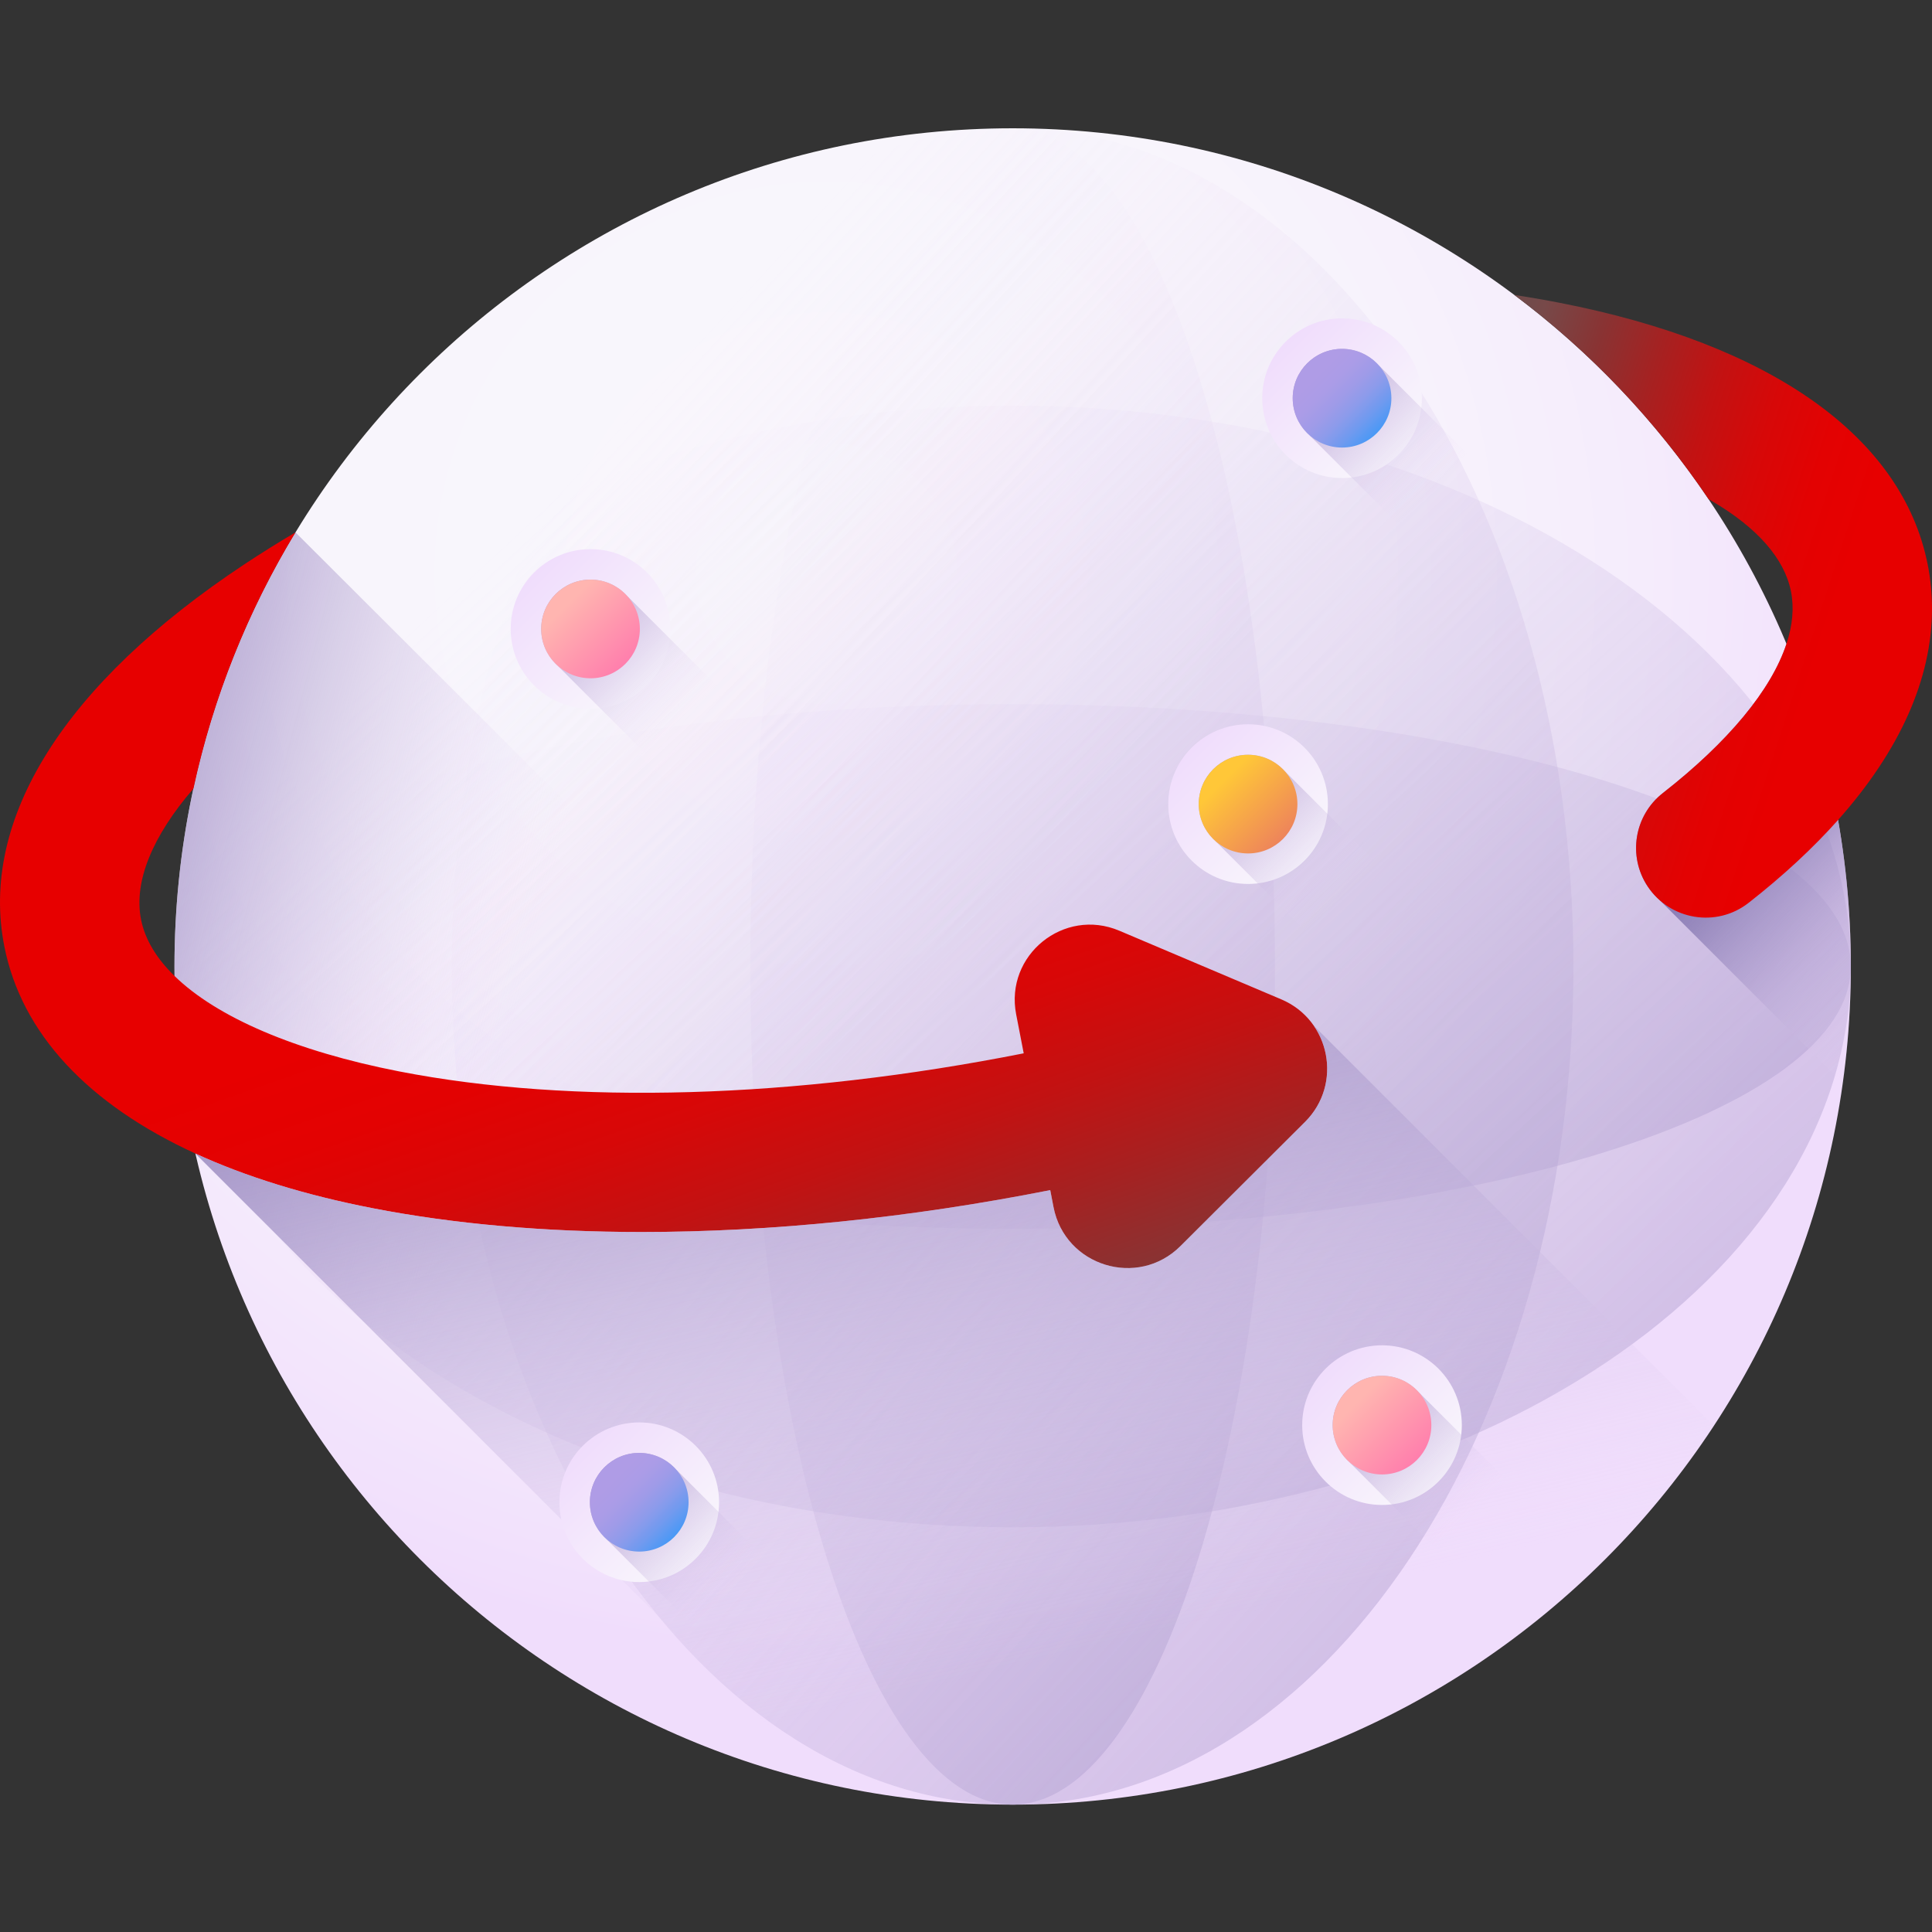 <svg width="92" height="92" viewBox="0 0 92 92" fill="none" xmlns="http://www.w3.org/2000/svg">
<rect x="0" y="0" width="92" height="92" fill="#333333" stroke="none"/>
<g clip-path="url(#clip0)">
<path d="M88.135 46.023C88.135 68.066 70.265 85.935 48.222 85.935C26.178 85.935 8.308 68.066 8.308 46.023C8.308 23.979 26.178 6.109 48.222 6.109C70.265 6.109 88.135 23.979 88.135 46.023Z" fill="url(#paint0_radial)"/>
<path d="M74.926 46.023C74.926 23.979 62.97 6.109 48.221 6.109C33.473 6.109 21.517 23.979 21.517 46.023C21.517 68.066 33.473 85.935 48.221 85.935C62.97 85.935 74.926 68.066 74.926 46.023Z" fill="url(#paint1_linear)"/>
<path d="M60.713 46.023C60.713 23.979 55.12 6.109 48.222 6.109C41.323 6.109 35.73 23.979 35.73 46.023C35.73 68.066 41.323 85.935 48.222 85.935C55.12 85.935 60.713 68.066 60.713 46.023Z" fill="url(#paint2_linear)"/>
<path d="M88.135 46.023C88.135 31.273 70.265 19.318 48.222 19.318C26.178 19.318 8.308 31.273 8.308 46.023C8.308 60.771 26.178 72.727 48.222 72.727C70.265 72.727 88.135 60.771 88.135 46.023Z" fill="url(#paint3_linear)"/>
<path d="M88.135 46.023C88.135 39.123 70.265 33.531 48.222 33.531C26.178 33.531 8.308 39.123 8.308 46.023C8.308 52.921 26.178 58.513 48.222 58.513C70.265 58.513 88.135 52.921 88.135 46.023Z" fill="url(#paint4_linear)"/>
<path d="M62.557 48.836C62.19 48.308 61.672 47.868 61.014 47.589L53.302 44.32C50.661 43.201 47.843 45.483 48.388 48.299L48.748 50.158C45.877 50.727 43.032 51.166 40.248 51.477L14.072 25.352C10.415 31.381 8.308 38.456 8.308 46.022C8.308 49.087 8.657 52.07 9.311 54.936L39.307 84.932C42.174 85.587 45.156 85.935 48.222 85.935C62.19 85.935 74.481 78.757 81.612 67.891L62.557 48.836Z" fill="url(#paint5_linear)"/>
<path d="M79.183 37.765C77.82 38.831 77.504 40.766 78.459 42.209C78.618 42.449 78.806 42.658 79.01 42.842L87.747 51.58C88.001 49.764 88.135 47.908 88.135 46.022C88.135 40.578 87.043 35.389 85.07 30.66C84.347 32.851 82.308 35.322 79.183 37.765Z" fill="url(#paint6_linear)"/>
<path d="M91.793 26.872C90.587 20.809 84.363 16.386 74.264 14.418C73.561 14.281 72.842 14.156 72.111 14.046C75.714 16.742 78.845 20.032 81.362 23.769C81.427 23.808 81.491 23.845 81.555 23.882C83.666 25.125 84.973 26.59 85.285 28.165C85.438 28.938 85.362 29.775 85.069 30.66C84.347 32.851 82.307 35.322 79.183 37.765C77.82 38.831 77.504 40.766 78.459 42.209C79.526 43.82 81.742 44.186 83.264 42.994C84.912 41.705 86.336 40.384 87.528 39.045C90.469 35.739 92 32.322 92 28.984C92 28.275 91.933 27.572 91.793 26.872Z" fill="url(#paint7_linear)"/>
<path d="M61.015 47.589L53.302 44.32C50.661 43.201 47.843 45.483 48.388 48.299L48.748 50.158C37.823 52.322 27.264 52.629 19.005 51.019C14.059 50.053 10.325 48.44 8.313 46.478C7.449 45.637 6.903 44.731 6.716 43.786C6.359 41.982 7.256 39.82 9.21 37.553C10.155 33.175 11.819 29.064 14.07 25.351C13.23 25.846 12.42 26.352 11.639 26.87C3.063 32.551 -0.998 39.017 0.209 45.079C1.03 49.211 4.184 52.582 9.308 54.932C11.701 56.03 14.521 56.906 17.735 57.532C21.63 58.29 25.959 58.667 30.564 58.667C36.693 58.667 43.306 57.998 50.011 56.672L50.167 57.481C50.713 60.296 54.181 61.361 56.212 59.337L62.145 53.423C63.946 51.629 63.355 48.581 61.015 47.589Z" fill="url(#paint8_linear)"/>
<path d="M81.611 67.892C74.481 78.759 62.19 85.935 48.222 85.935C45.156 85.935 42.174 85.587 39.307 84.932L9.311 54.937V54.934C11.705 56.03 14.523 56.906 17.735 57.532C21.63 58.29 25.959 58.666 30.563 58.666C36.692 58.666 43.306 57.998 50.011 56.672L50.168 57.482C50.713 60.296 54.181 61.361 56.212 59.338L62.146 53.423C63.441 52.132 63.498 50.193 62.557 48.836L81.611 67.892Z" fill="url(#paint9_linear)"/>
<path d="M63.233 38.291C63.233 40.39 61.531 42.093 59.432 42.093C57.332 42.093 55.631 40.39 55.631 38.291C55.631 36.192 57.332 34.489 59.432 34.489C61.531 34.489 63.233 36.192 63.233 38.291Z" fill="url(#paint10_linear)"/>
<path d="M61.137 36.677C60.709 36.225 60.104 35.942 59.432 35.942C58.135 35.942 57.083 36.993 57.083 38.291C57.083 38.963 57.367 39.567 57.819 39.995L62.373 44.548C62.8 45.001 63.405 45.285 64.077 45.285C65.374 45.285 66.425 44.233 66.425 42.935C66.425 42.264 66.142 41.659 65.69 41.231L61.137 36.677Z" fill="url(#paint11_linear)"/>
<path d="M61.781 38.291C61.781 39.588 60.73 40.64 59.432 40.64C58.135 40.64 57.083 39.588 57.083 38.291C57.083 36.994 58.135 35.942 59.432 35.942C60.73 35.942 61.781 36.994 61.781 38.291Z" fill="url(#paint12_linear)"/>
<path d="M31.921 29.95C31.921 32.05 30.22 33.751 28.12 33.751C26.021 33.751 24.319 32.05 24.319 29.95C24.319 27.851 26.021 26.149 28.12 26.149C30.22 26.149 31.921 27.851 31.921 29.95Z" fill="url(#paint13_linear)"/>
<path d="M29.825 28.337C29.396 27.884 28.792 27.601 28.12 27.601C26.823 27.601 25.771 28.652 25.771 29.95C25.771 30.622 26.055 31.226 26.507 31.654L31.061 36.208C31.489 36.66 32.093 36.944 32.765 36.944C34.062 36.944 35.114 35.892 35.114 34.595C35.114 33.923 34.831 33.319 34.378 32.891L29.825 28.337Z" fill="url(#paint14_linear)"/>
<path d="M30.469 29.95C30.469 31.247 29.418 32.299 28.12 32.299C26.823 32.299 25.771 31.247 25.771 29.95C25.771 28.652 26.823 27.601 28.12 27.601C29.418 27.601 30.469 28.652 30.469 29.95Z" fill="url(#paint15_linear)"/>
<path d="M69.611 67.863C69.611 69.962 67.91 71.665 65.811 71.665C63.711 71.665 62.009 69.962 62.009 67.863C62.009 65.764 63.711 64.062 65.811 64.062C67.91 64.062 69.611 65.764 69.611 67.863Z" fill="url(#paint16_linear)"/>
<path d="M67.515 66.25C67.087 65.797 66.482 65.514 65.811 65.514C64.513 65.514 63.461 66.566 63.461 67.863C63.461 68.535 63.745 69.139 64.197 69.567L68.751 74.121C69.179 74.573 69.783 74.857 70.455 74.857C71.752 74.857 72.804 73.805 72.804 72.507C72.804 71.836 72.521 71.231 72.068 70.803L67.515 66.25Z" fill="url(#paint17_linear)"/>
<path d="M68.159 67.863C68.159 69.161 67.108 70.212 65.811 70.212C64.513 70.212 63.461 69.161 63.461 67.863C63.461 66.566 64.513 65.514 65.811 65.514C67.108 65.514 68.159 66.566 68.159 67.863Z" fill="url(#paint18_linear)"/>
<path d="M67.709 18.963C67.709 21.062 66.007 22.764 63.907 22.764C61.808 22.764 60.106 21.062 60.106 18.963C60.106 16.863 61.808 15.161 63.907 15.161C66.007 15.161 67.709 16.863 67.709 18.963Z" fill="url(#paint19_linear)"/>
<path d="M65.611 17.349C65.183 16.897 64.579 16.613 63.907 16.613C62.61 16.613 61.558 17.665 61.558 18.963C61.558 19.634 61.841 20.239 62.294 20.667L66.847 25.22C67.275 25.673 67.88 25.956 68.552 25.956C69.849 25.956 70.901 24.904 70.901 23.607C70.901 22.935 70.617 22.331 70.165 21.903L65.611 17.349Z" fill="url(#paint20_linear)"/>
<path d="M66.256 18.963C66.256 20.26 65.205 21.312 63.907 21.312C62.61 21.312 61.558 20.26 61.558 18.963C61.558 17.666 62.61 16.613 63.907 16.613C65.205 16.613 66.256 17.666 66.256 18.963Z" fill="url(#paint21_linear)"/>
<path d="M34.241 71.535C34.241 73.635 32.539 75.337 30.439 75.337C28.34 75.337 26.638 73.635 26.638 71.535C26.638 69.436 28.34 67.734 30.439 67.734C32.539 67.734 34.241 69.436 34.241 71.535Z" fill="url(#paint22_linear)"/>
<path d="M32.144 69.922C31.716 69.47 31.111 69.186 30.439 69.186C29.142 69.186 28.09 70.238 28.09 71.535C28.09 72.208 28.374 72.811 28.826 73.24L33.38 77.793C33.808 78.246 34.412 78.529 35.084 78.529C36.382 78.529 37.433 77.478 37.433 76.18C37.433 75.508 37.15 74.904 36.698 74.476L32.144 69.922Z" fill="url(#paint23_linear)"/>
<path d="M32.789 71.535C32.789 72.833 31.737 73.885 30.439 73.885C29.142 73.885 28.09 72.833 28.09 71.535C28.09 70.238 29.142 69.186 30.439 69.186C31.737 69.186 32.789 70.238 32.789 71.535Z" fill="url(#paint24_linear)"/>
</g>
<defs>
<radialGradient id="paint0_radial" cx="0" cy="0" r="1" gradientUnits="userSpaceOnUse" gradientTransform="translate(39.435 27.478) scale(50.863)">
<stop stop-color="#F9F7FC"/>
<stop offset="0.485" stop-color="#F8F5FC"/>
<stop offset="0.759" stop-color="#F5ECFC"/>
<stop offset="0.98" stop-color="#F1DFFC"/>
<stop offset="1" stop-color="#F0DDFC"/>
</radialGradient>
<linearGradient id="paint1_linear" x1="25.183" y1="24.728" x2="124.92" y2="116.915" gradientUnits="userSpaceOnUse">
<stop stop-color="#F0DDFC" stop-opacity="0"/>
<stop offset="0.289" stop-color="#C8B7E0" stop-opacity="0.29"/>
<stop offset="0.592" stop-color="#A595C8" stop-opacity="0.592"/>
<stop offset="0.84" stop-color="#8F81B8" stop-opacity="0.839"/>
<stop offset="1" stop-color="#8779B3"/>
</linearGradient>
<linearGradient id="paint2_linear" x1="28.515" y1="27.807" x2="113.828" y2="106.663" gradientUnits="userSpaceOnUse">
<stop stop-color="#F0DDFC" stop-opacity="0"/>
<stop offset="0.289" stop-color="#C8B7E0" stop-opacity="0.29"/>
<stop offset="0.592" stop-color="#A595C8" stop-opacity="0.592"/>
<stop offset="0.84" stop-color="#8F81B8" stop-opacity="0.839"/>
<stop offset="1" stop-color="#8779B3"/>
</linearGradient>
<linearGradient id="paint3_linear" x1="26.927" y1="22.984" x2="119.114" y2="122.72" gradientUnits="userSpaceOnUse">
<stop stop-color="#F0DDFC" stop-opacity="0"/>
<stop offset="0.289" stop-color="#C8B7E0" stop-opacity="0.29"/>
<stop offset="0.592" stop-color="#A595C8" stop-opacity="0.592"/>
<stop offset="0.84" stop-color="#8F81B8" stop-opacity="0.839"/>
<stop offset="1" stop-color="#8779B3"/>
</linearGradient>
<linearGradient id="paint4_linear" x1="30.007" y1="26.316" x2="108.862" y2="111.629" gradientUnits="userSpaceOnUse">
<stop stop-color="#F0DDFC" stop-opacity="0"/>
<stop offset="0.289" stop-color="#C8B7E0" stop-opacity="0.29"/>
<stop offset="0.592" stop-color="#A595C8" stop-opacity="0.592"/>
<stop offset="0.84" stop-color="#8F81B8" stop-opacity="0.839"/>
<stop offset="1" stop-color="#8779B3"/>
</linearGradient>
<linearGradient id="paint5_linear" x1="23.169" y1="54.23" x2="-3.697" y2="47.272" gradientUnits="userSpaceOnUse">
<stop stop-color="#F0DDFC" stop-opacity="0"/>
<stop offset="0.289" stop-color="#C8B7E0" stop-opacity="0.29"/>
<stop offset="0.592" stop-color="#A595C8" stop-opacity="0.592"/>
<stop offset="0.84" stop-color="#8F81B8" stop-opacity="0.839"/>
<stop offset="1" stop-color="#8779B3"/>
</linearGradient>
<linearGradient id="paint6_linear" x1="92.594" y1="47.173" x2="83.639" y2="38.411" gradientUnits="userSpaceOnUse">
<stop stop-color="#F0DDFC" stop-opacity="0"/>
<stop offset="0.289" stop-color="#C8B7E0" stop-opacity="0.29"/>
<stop offset="0.592" stop-color="#A595C8" stop-opacity="0.592"/>
<stop offset="0.84" stop-color="#8F81B8" stop-opacity="0.839"/>
<stop offset="1" stop-color="#8779B3"/>
</linearGradient>
<linearGradient id="paint7_linear" x1="86.562" y1="31.839" x2="69.07" y2="26.137" gradientUnits="userSpaceOnUse">
<stop stop-color="#E70000"/>
<stop offset="0.158" stop-color="#E30202"/>
<stop offset="0.318" stop-color="#D70808"/>
<stop offset="0.479" stop-color="#C21212"/>
<stop offset="0.641" stop-color="#A62121"/>
<stop offset="0.803" stop-color="#893333"/>
<stop offset="0.964" stop-color="#774949"/>
<stop offset="1" stop-color="#724A4A"/>
</linearGradient>
<linearGradient id="paint8_linear" x1="30.448" y1="44.24" x2="39.936" y2="71.439" gradientUnits="userSpaceOnUse">
<stop stop-color="#E70000"/>
<stop offset="0.158" stop-color="#E30202"/>
<stop offset="0.318" stop-color="#D70808"/>
<stop offset="0.479" stop-color="#C21212"/>
<stop offset="0.641" stop-color="#A62121"/>
<stop offset="0.803" stop-color="#893333"/>
<stop offset="0.964" stop-color="#774949"/>
<stop offset="1" stop-color="#724A4A"/>
</linearGradient>
<linearGradient id="paint9_linear" x1="49.628" y1="79.149" x2="39.577" y2="36.369" gradientUnits="userSpaceOnUse">
<stop stop-color="#F0DDFC" stop-opacity="0"/>
<stop offset="0.289" stop-color="#C8B7E0" stop-opacity="0.29"/>
<stop offset="0.592" stop-color="#A595C8" stop-opacity="0.592"/>
<stop offset="0.84" stop-color="#8F81B8" stop-opacity="0.839"/>
<stop offset="1" stop-color="#8779B3"/>
</linearGradient>
<linearGradient id="paint10_linear" x1="62.267" y1="41.126" x2="56.8" y2="35.659" gradientUnits="userSpaceOnUse">
<stop stop-color="#F9F7FC"/>
<stop offset="1" stop-color="#F0DDFC"/>
</linearGradient>
<linearGradient id="paint11_linear" x1="63.781" y1="42.64" x2="55.914" y2="34.773" gradientUnits="userSpaceOnUse">
<stop stop-color="#F0DDFC" stop-opacity="0"/>
<stop offset="0.289" stop-color="#C8B7E0" stop-opacity="0.29"/>
<stop offset="0.592" stop-color="#A595C8" stop-opacity="0.592"/>
<stop offset="0.84" stop-color="#8F81B8" stop-opacity="0.839"/>
<stop offset="1" stop-color="#8779B3"/>
</linearGradient>
<linearGradient id="paint12_linear" x1="58.288" y1="37.147" x2="61.856" y2="40.715" gradientUnits="userSpaceOnUse">
<stop stop-color="#FFC738"/>
<stop offset="1" stop-color="#E97264"/>
</linearGradient>
<linearGradient id="paint13_linear" x1="30.955" y1="32.785" x2="25.488" y2="27.318" gradientUnits="userSpaceOnUse">
<stop stop-color="#F9F7FC"/>
<stop offset="1" stop-color="#F0DDFC"/>
</linearGradient>
<linearGradient id="paint14_linear" x1="32.469" y1="34.299" x2="24.602" y2="26.432" gradientUnits="userSpaceOnUse">
<stop stop-color="#F0DDFC" stop-opacity="0"/>
<stop offset="0.289" stop-color="#C8B7E0" stop-opacity="0.29"/>
<stop offset="0.592" stop-color="#A595C8" stop-opacity="0.592"/>
<stop offset="0.84" stop-color="#8F81B8" stop-opacity="0.839"/>
<stop offset="1" stop-color="#8779B3"/>
</linearGradient>
<linearGradient id="paint15_linear" x1="26.977" y1="28.806" x2="30.544" y2="32.374" gradientUnits="userSpaceOnUse">
<stop stop-color="#FFB5B0"/>
<stop offset="1" stop-color="#FF70AC"/>
</linearGradient>
<linearGradient id="paint16_linear" x1="68.645" y1="70.698" x2="63.178" y2="65.231" gradientUnits="userSpaceOnUse">
<stop stop-color="#F9F7FC"/>
<stop offset="1" stop-color="#F0DDFC"/>
</linearGradient>
<linearGradient id="paint17_linear" x1="70.159" y1="72.212" x2="62.292" y2="64.345" gradientUnits="userSpaceOnUse">
<stop stop-color="#F0DDFC" stop-opacity="0"/>
<stop offset="0.289" stop-color="#C8B7E0" stop-opacity="0.29"/>
<stop offset="0.592" stop-color="#A595C8" stop-opacity="0.592"/>
<stop offset="0.84" stop-color="#8F81B8" stop-opacity="0.839"/>
<stop offset="1" stop-color="#8779B3"/>
</linearGradient>
<linearGradient id="paint18_linear" x1="64.667" y1="66.719" x2="68.234" y2="70.287" gradientUnits="userSpaceOnUse">
<stop stop-color="#FFB5B0"/>
<stop offset="1" stop-color="#FF70AC"/>
</linearGradient>
<linearGradient id="paint19_linear" x1="66.742" y1="21.797" x2="61.275" y2="16.331" gradientUnits="userSpaceOnUse">
<stop stop-color="#F9F7FC"/>
<stop offset="1" stop-color="#F0DDFC"/>
</linearGradient>
<linearGradient id="paint20_linear" x1="68.256" y1="23.311" x2="60.389" y2="15.445" gradientUnits="userSpaceOnUse">
<stop stop-color="#F0DDFC" stop-opacity="0"/>
<stop offset="0.289" stop-color="#C8B7E0" stop-opacity="0.29"/>
<stop offset="0.592" stop-color="#A595C8" stop-opacity="0.592"/>
<stop offset="0.84" stop-color="#8F81B8" stop-opacity="0.839"/>
<stop offset="1" stop-color="#8779B3"/>
</linearGradient>
<linearGradient id="paint21_linear" x1="62.764" y1="17.819" x2="66.331" y2="21.386" gradientUnits="userSpaceOnUse">
<stop stop-color="#AF9CE6"/>
<stop offset="0.159" stop-color="#AB9CE7"/>
<stop offset="0.314" stop-color="#9F9BE8"/>
<stop offset="0.466" stop-color="#8C9BEB"/>
<stop offset="0.618" stop-color="#709AEF"/>
<stop offset="0.769" stop-color="#4D99F5"/>
<stop offset="0.917" stop-color="#2297FB"/>
<stop offset="1" stop-color="#0796FF"/>
</linearGradient>
<linearGradient id="paint22_linear" x1="33.274" y1="74.37" x2="27.808" y2="68.903" gradientUnits="userSpaceOnUse">
<stop stop-color="#F9F7FC"/>
<stop offset="1" stop-color="#F0DDFC"/>
</linearGradient>
<linearGradient id="paint23_linear" x1="34.788" y1="75.884" x2="26.922" y2="68.018" gradientUnits="userSpaceOnUse">
<stop stop-color="#F0DDFC" stop-opacity="0"/>
<stop offset="0.289" stop-color="#C8B7E0" stop-opacity="0.29"/>
<stop offset="0.592" stop-color="#A595C8" stop-opacity="0.592"/>
<stop offset="0.84" stop-color="#8F81B8" stop-opacity="0.839"/>
<stop offset="1" stop-color="#8779B3"/>
</linearGradient>
<linearGradient id="paint24_linear" x1="29.296" y1="70.392" x2="32.863" y2="73.959" gradientUnits="userSpaceOnUse">
<stop stop-color="#AF9CE6"/>
<stop offset="0.159" stop-color="#AB9CE7"/>
<stop offset="0.314" stop-color="#9F9BE8"/>
<stop offset="0.466" stop-color="#8C9BEB"/>
<stop offset="0.618" stop-color="#709AEF"/>
<stop offset="0.769" stop-color="#4D99F5"/>
<stop offset="0.917" stop-color="#2297FB"/>
<stop offset="1" stop-color="#0796FF"/>
</linearGradient>
<clipPath id="clip0">
<rect width="92" height="92" fill="white"/>
</clipPath>
</defs>
</svg>